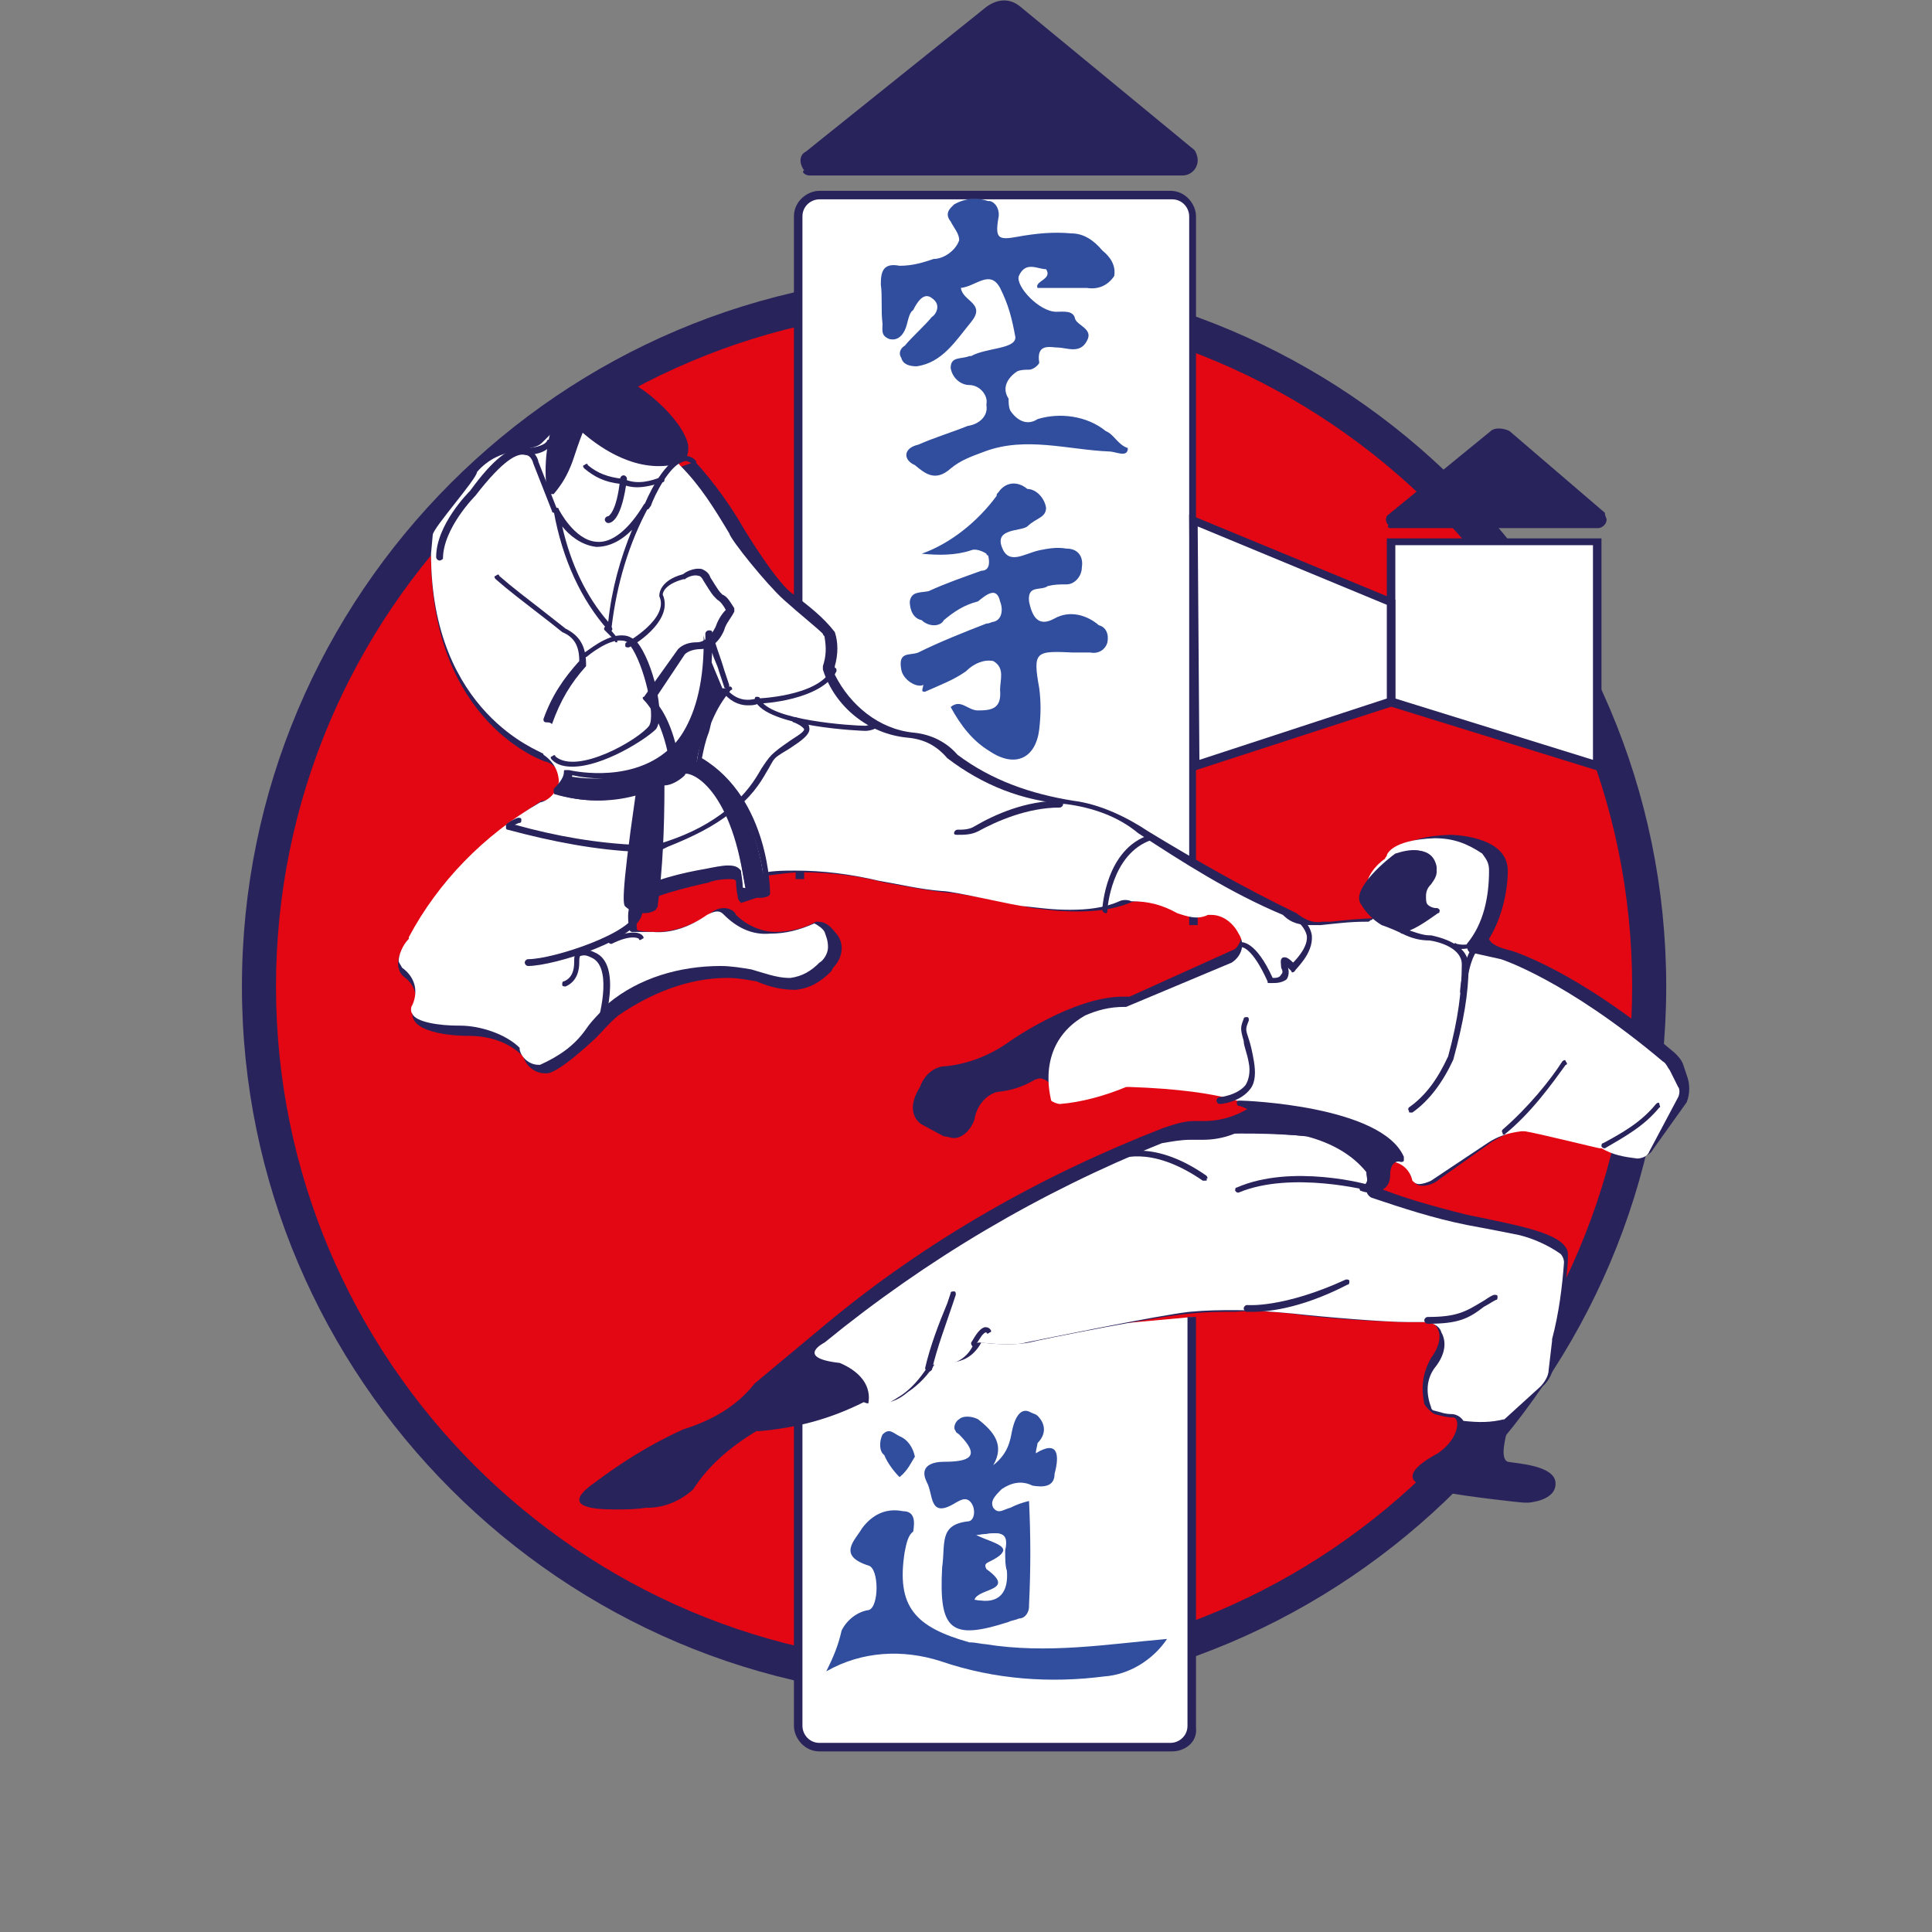 <svg xmlns="http://www.w3.org/2000/svg" xmlns:xlink="http://www.w3.org/1999/xlink" id="Calque_1" x="0px" y="0px" width="113.4px" height="113.4px" viewBox="0 0 113.4 113.4" style="enable-background:new 0 0 113.4 113.4;" xml:space="preserve"><rect x="0" y="0" width="113.4" height="113.4" fill="#808080" stroke="none"/><style type="text/css">	.st0{fill:#E30613;}	.st1{fill:#29235C;}	.st2{fill:#FFFFFF;}	.st3{fill:#1D1D1B;}	.st4{fill:none;}	.st5{fill:#304E9D;}	.st6{fill:none;stroke:#29235C;stroke-width:0.35;stroke-linecap:round;stroke-linejoin:round;}</style><g>	<g>		<circle class="st0" cx="56" cy="57.9" r="40.8"></circle>		<path class="st1" d="M56,99.7c-23,0-41.8-18.8-41.8-41.8c0-23,18.7-41.8,41.8-41.8c23,0,41.8,18.7,41.8,41.8   C97.8,80.9,79,99.7,56,99.7z M56,18.1C34,18.1,16.2,36,16.2,57.9S34,97.7,56,97.7s39.8-17.9,39.8-39.8S77.9,18.1,56,18.1z"></path>	</g>	<path class="st2" d="M30.3,50.1"></path>	<path class="st3" d="M69,68.6L69,68.6z"></path>	<path class="st2" d="M57.4,48.6c2-1.2,4.3-1.7,6.6-1.2"></path>	<path class="st2" d="M31.7,47.9"></path>	<line class="st4" x1="46.9" y1="79.4" x2="46.9" y2="51.5"></line>	<g>		<path class="st2" d="M70,77.3v24.1c0,0.7-0.6,1.2-1.2,1.2l0,0H48.1c-0.7,0-1.2-0.6-1.2-1.2v-22"></path>		<path class="st1" d="M68.8,102.8H48.1c-0.9,0-1.5-0.8-1.5-1.5v-22h0.5v22c0,0.5,0.4,1,1,1h20.6c0.5,0,1-0.4,1-1V77.3h0.5v24.1   C70.3,102.3,69.5,102.8,68.8,102.8z"></path>	</g>	<line class="st4" x1="70" y1="54.2" x2="70" y2="77.3"></line>	<rect x="69.8" y="52.3" class="st1" width="0.5" height="2"></rect>	<g>		<path class="st2" d="M46.9,50V12.7c0-0.7,0.6-1.2,1.2-1.2h20.6c0.7,0,1.2,0.6,1.2,1.2v39.6"></path>		<path class="st1" d="M70.3,52.3h-0.5V12.7c0-0.5-0.4-1-1-1H48.1c-0.5,0-1,0.4-1,1V50h-0.5V12.7c0-0.9,0.8-1.5,1.5-1.5h20.6   c0.9,0,1.5,0.8,1.5,1.5V52.3z"></path>	</g>	<rect x="46.7" y="50" class="st1" width="0.5" height="1.6"></rect>	<path class="st5" d="M64.9,25.3c-1.1-0.9-2.7-1.1-4-0.7c-0.6,0.4-1.2,0.1-1.6-0.5c-0.1-0.2-0.1-0.5-0.1-0.7  c-0.4-0.6-0.1-1.2,0.5-1.6c0.2-0.1,0.5-0.1,0.7-0.1s0.5-0.2,0.6-0.4c-0.2-1.2,0.7-0.9,1.1-0.9c0.5,0,1.3,0.4,1.7-0.4  c0.4-0.7-0.6-0.9-0.7-1.3c-0.1-0.5-0.7-0.4-1.1-0.4c-1,0-2.4-1.5-2.2-2.1c0.4-0.9,1.1-0.4,1.6-0.4c0.4,0.6-0.7,0.7-0.5,1.1  c1.1,0,2,0,2.9,0c0.6,0.1,1.2-0.1,1.6-0.7c0.1-0.6-0.2-1.1-0.7-1.5l0,0c-0.5-0.6-1.1-1-1.8-1c-1.1-0.1-2.1,0-3.2,0.2  c-1.1,0.2-1.3,0.1-1.1-1.1c0.1-0.4-0.1-0.9-0.5-1h-0.1c-0.6-0.2-1.3-0.2-2,0.2c-0.2,0.2-0.6,0.5-0.2,1c0.2,0.4,0.5,0.7,0.5,1.1  c-0.2,0.6-0.9,1.1-1.5,1.1c-0.6,0.2-1.2,0.4-2,0.4c-1-0.2-1.1,0.4-1.1,1.1c0.1,0.7,0,1.5,0.1,2.3c0,0.4-0.1,0.7,0.4,0.9  c0.4,0.1,0.7-0.1,0.9-0.5l0,0c0.2-0.4,0.2-1,0.5-1.2c0.2-0.4,0.6-1.1,1.1-0.7c0.6,0.4,0.2,1,0,1.1c-0.5,0.6-1.1,1.1-1.6,1.7  c-0.2,0.1-0.4,0.4-0.2,0.7c0.1,0.4,0.5,0.5,0.9,0.5c1.5-0.2,2.3-1.5,3.2-2.6s-0.5-1.2-0.6-2c0.9-0.1,1.7-1.1,2.3,0  c0.5,1,0.7,1.8,0.9,2.9c0,0.7-1.7,0.6-2.6,1.1h-0.1c-0.5,0.2-1.1,0-1.1,0.7c0.1,0.6,0.6,1,1.1,1c0.6,0,1.1,0.6,1,1.1v0.1  c0.1,0.6-0.4,1.1-1.1,1.2l0,0c-1,0.4-2,0.7-2.9,1.1c-0.9,0.2-0.9,0.9-0.2,1.2c0.6,0.5,1.2,1,2.1,0.2c0.6-0.5,1.2-0.7,2-1  c2.4-0.9,4.9-0.1,7.3,0c0.4,0,1.1,0.4,1.1-0.2C65.6,26.1,65.4,25.5,64.9,25.3z"></path>	<path class="st5" d="M54.3,40.6c0.9-0.4,1.7-0.7,2.4-1.2c0.5-0.5,1.1-0.7,1.6-0.6c0.7,0.4,0.4,1.1,0.4,1.7c0.1,1.1-0.5,1.2-1.3,1.2  c-0.6,0-1-0.7-1.6-0.2c0.6,1.1,1.3,2,2.3,2.6c1.5,1,2.7,0.4,2.9-1.3c0.1-0.9,0.1-1.6,0-2.4c-0.4-2.2-0.2-2.2,2-2.1c0.4,0,0.6,0,1,0  c0.5,0.1,0.9-0.2,1-0.6c0.1-0.5-0.1-0.9-0.5-1l0,0c-0.7-0.6-1.7-0.9-2.6-0.4c-0.9,0.5-1.3,0-1.5-1c-0.1-1,0.7-0.6,1.1-0.9  c0.4-0.1,0.7-0.1,1.1-0.1c0.5,0,0.9-0.5,0.9-1l0,0c0.1-0.6-0.2-1.1-0.9-1.1c-0.6-0.1-1.1,0-1.6,0.1c-0.9,0.2-1.8,0.9-2.2-0.2  c-0.4-1.1,1.1-0.9,1.5-1.2c0.5-0.5,1.1-0.5,1.1-1.1c-0.1-0.6-0.6-1.1-1.1-1.1c-0.6-0.5-1.3-0.4-1.7,0.2c-0.1,0.1-0.1,0.1-0.1,0.2  c-1.1,1.5-2.7,2.8-4.4,3.4c1,0.1,2,0.1,2.9-0.2c0.2-0.1,0.6,0,0.9,0.2c0,0,0,0.1,0.1,0.1c0.1,0.4,0.1,0.9-0.4,0.9  c-1.1,0.4-2,0.7-3.1,1.2c-0.5,0.1-1,0-1.1,0.6c0,0.5,0.2,1,0.7,1.1c0.4,0.4,1.1,0.4,1.3,0c0.6-0.5,1.2-0.9,2-1.1  c0.5-0.4,1.1-0.9,1.3,0c0.2,0.5,0.1,1.1-0.4,1.2c-0.1,0-0.2,0.1-0.4,0.1c-1.3,0.5-2.8,1.1-4,1.7c-0.5,0.2-1.2-0.1-1,1  c0.1,0.6,0.9,1.1,1.3,0.9C54.1,40.6,54.1,40.6,54.3,40.6z"></path>	<path class="st5" d="M60.8,85.3c0-0.2,0.1-0.5,0.1-0.6c0.5-0.5,0.5-1.1,0-1.6c-0.1-0.1-0.2-0.1-0.4-0.2c-0.7-0.4-1,0.6-1.1,1.1  c-0.1,0.5-0.2,1.3-1.1,2c0.7-1.2,0-2-0.9-2.7c-0.4-0.2-0.9-0.2-1.1,0l0,0c-0.2,0.1-0.4,0.5-0.2,0.7c0,0.1,0.1,0.1,0.2,0.2  c1.3,1.3,0.6,1.6-0.9,1.6c-0.6,0-1.5,0.2-1,1.2c0.4,0.7,0.1,2.2,1.7,1.2c0.2-0.1,0.6-0.4,0.9,0s0.2,1.1-0.2,1.1  c-1.7,0.2-1.3,1.3-1.5,2.7c-0.2,3.7,0.5,4.3,3.9,3.2c0.2-0.1,0.4-0.1,0.6-0.2c0.4,0,0.6-0.4,0.6-0.7c0,0,0,0,0-0.1  c0.1-2.1,0.1-4,0-6.1c-0.4,0.1-0.7,0.2-1.1,0.4c-0.4,0.1-0.7,0.4-1,0c-0.2-0.4,0.1-0.7,0.5-1.1c0.6-0.4,1.2-0.5,1.8-0.2  c0.6,0.1,1.3,0.1,1.3-0.7C62.2,85.4,62.1,84.5,60.8,85.3z M59,91c0,0.5,0,0.9,0.1,1.2c0.1,1.2-0.4,2-1.8,1.7  c0.2-0.7,2.6-0.5,0.7-1.8c-0.1-0.1-0.1-0.2,0.1-0.4c1.8-1,0.1-1.1-0.7-1.6C58.4,90,59.3,89.7,59,91z"></path>	<path class="st2" d="M57.3,90.1c1,0.5,2.6,0.7,0.7,1.6c-0.2,0.1-0.2,0.2-0.1,0.4c1.8,1.3-0.5,1.1-0.7,1.8c1.5,0.2,1.8-0.5,1.8-1.7  c-0.1-0.5-0.1-0.9-0.1-1.2C59.3,89.7,58.4,90,57.3,90.1z"></path>	<path class="st5" d="M57.8,96.5c-0.2,0-0.5-0.1-0.9-0.1c-3.2-0.9-4.3-2.1-3.8-5.3c0.1-0.5,0.2-1,0.5-1.2c0.1-0.6,0.1-1.2-0.6-1.2  c-1-0.2-1.8,0.2-2.4,1c-0.4,0.7-1.5,1.6,0.4,2.2c0.6,0.2,0.6,2.4,0,2.6c-0.7,0.1-1.3,0.6-1.6,1.2c-0.2,0.9-0.5,1.6-0.9,2.4  c2.1-1.2,4.5-1.3,6.7-0.6c3.2,1.1,6.5,1.3,9.6,0.9c1.5-0.1,2.9-1,3.7-2.2C65,96.5,61.5,97.1,57.8,96.5z"></path>	<path class="st5" d="M52.8,84.3c-0.4-0.2-0.6-0.5-1-0.1c-0.2,0.4-0.2,1,0.1,1.2c0.2,0.5,0.6,1,0.9,1.3c0.5-0.4,0.7-0.9,0.9-1.2  C53.6,85,53.3,84.5,52.8,84.3z"></path>	<path class="st1" d="M40.8,27.1c1.1,1.2,2.1,2.6,2.9,4c0,0,2,3.3,2.9,3.8c0.9,0.7,1.7,1.3,2.4,2.2c0.2,0.6,0.2,1.3,0,2  c0,0.1,0,0.2,0,0.5c0.9,1.8,2.6,3.2,4.6,3.4c1.1,0.1,2,0.6,2.6,1.3c2,1.5,4.3,2.3,6.8,2.7c1.6,0.2,3.2,1,4.4,1.8  c2.8,1.7,5.6,3.3,8.7,4.8c0.5,0.4,1,0.6,1.5,0.5h0.5c1-0.1,1.8-0.2,2.7-0.2h0.2c0,0-1.5-1.8,0.9-3.7c0,0,0.2-1.1,3.2-1.2l0,0  c0,0,3.4,0,3.4,2.1c0,1.3-0.4,2.9-1.1,4c0,0,0,0.4,1.3,0.7c0,0,3.8,1.1,9.6,6c0.2,0.2,0.4,0.4,0.5,0.7l0.2,0.6  c0.2,0.5,0.2,1.1,0,1.6l-2,2.8c-0.1,0.2-0.4,0.4-0.7,0.4c-0.9-0.1-1.6-0.2-2.4-0.6h-0.1c-0.5-0.1-3.7-0.9-4.4-1h-0.1  c-0.6,0.1-1.2,0.4-1.7,0.7l-3.1,2.2c-0.2,0.2-0.6,0.4-1,0.4S83,69.4,82.8,69c-0.1-0.5-0.5-0.7-0.9-1l0,0c-0.2,0.2-0.4,0.5-0.4,0.9  c0.1,0.5-0.9,0.7-0.9,0.7c1.7,0.7,3.5,1.2,5.5,1.7c3.4,0.7,5.5,1.1,5.9,2.1c0.2,0.7-0.6,5.1-0.6,5.1l-0.2,1.7  c-0.1,0.5-0.4,1-0.7,1.2l-1.8,2c-0.1,0.1-0.1,0.2-0.2,0.4c-0.1,0.5-0.5,1.8,0,2c0.5,0.1,2.7,0.2,2.8,1.2c0.1,1.1-1.6,1.2-1.6,1.2  s0.1,0-0.2,0s-3.7-0.4-4.6-0.6c-0.7-0.1-1.2-0.2-1.8-0.6c-0.5-0.4,0-1,1.3-1.7c1.3-0.9,1.3-2.1,0.9-2.1l0,0c-0.4,0-0.7-0.1-1.1-0.2  c-0.2-0.1-0.5-0.4-0.6-0.6c-0.2-1-0.1-1.8,0.4-2.7c0.9-1.2,0.4-2.1-0.2-2.1h-0.1c-0.2,0-0.6,0-0.9,0c-1.6,0-5.1-0.2-7-0.5  c-1.1-0.1-2.2-0.2-3.3-0.1c-1,0-1.7,0-2.6,0.1c-1.7,0.1-8.7,1.5-9.5,1.7c-0.5,0.1-1,0.1-1.3,0.1c-0.9,0-1.5-0.1-1.5-0.1  c-0.5,0.9-1.2,1.2-2.2,1.2c-0.1,0-0.4,0-0.5,0c-0.4,0.7-1,1.3-1.6,1.7c-0.6,0.5-1.1,0.7-2,0.7c-0.2,0-0.4,0-0.6-0.1  c-2,1-3.9,1.5-6.1,1.7h-0.2c-1.5,0.9-2.8,2-3.7,3.4l-0.1,0.1c-0.7,0.6-1.6,1-2.6,1h-0.1c-0.6,0.1-1.2,0.1-1.8,0.1  c-1.5,0-3.1-0.2-1.3-1.5c1.6-1.2,3.3-2.3,5.3-3.2c1.6-0.5,3.1-1.3,4.2-2.7l4.2-3.5c5.9-4.9,12.6-8.7,19.8-11.5  c0.6-0.2,1.2-0.4,1.8-0.4h0.6c1.1,0,2.2-0.4,3.1-1.1c0,0-1.3-1-7.1-1.2c-0.1,0-0.2,0-0.4,0.1c-1.2,0.6-2.6,0.9-3.9,1  c-0.4,0-0.6-0.2-0.7-0.6c0-0.4-0.2-0.6-0.6-0.7c-0.1,0-0.2,0-0.4,0.1c-0.7,0.4-1.3,0.6-2.2,0.7c-0.7,0.2-1.2,0.9-1.3,1.6  c-0.2,0.6-0.7,1.1-1.2,1.1c-0.2,0-0.4-0.1-0.6-0.1l-1.3-0.7c0,0-1.1-0.6-0.1-2.2c0.2-0.6,0.7-1.1,1.3-1.2l0,0  c1.5-0.1,2.9-0.7,4-1.5c0,0,3.7-2.6,6.6-2.6h0.4l6.2-2.8c0.4-0.4,0.5-1,0.2-1.2c-0.2-0.5-0.7-0.9-1.1-0.9h-0.1  c-0.4,0.1-0.6,0.1-1,0.1c-0.5,0-0.9-0.1-1.2-0.2c-0.9-0.4-1.6-0.6-2.4-0.6c-0.2,0-0.4,0-0.6,0.1c-1,0.4-2,0.5-3.1,0.5  c-1,0-1.7-0.1-2.6-0.2c0,0-4.2-0.9-4.9-0.9c-1.2-0.1-2.6-0.4-3.8-0.6c-1.5-0.4-3.2-0.6-4.8-0.6c-0.7,0-1.3,0.1-2.1,0.2l0.1,0.9  c0,0,0.2,0.4-0.5,0.4h-0.2L43.5,53c-0.1-0.1-0.2-0.2-0.2-0.4c-0.1-0.4-0.1-0.9-0.1-0.9c-0.1-0.1-0.2-0.1-0.4-0.1  c-0.5,0-1,0.1-1.2,0.2c0,0-3.3,0.7-3.7,1.2c-0.5,0.5-0.6,1.1-0.5,1.6c0.4,0.1,0.9,0.1,1.1,0.1c1.1,0,2.1-0.4,3.1-1  c0.2-0.2,0.5-0.4,0.9-0.4c0.2,0,0.6,0.1,0.7,0.4c0.6,0.6,1.5,1,2.3,1s1.7-0.2,2.4-0.6H48c0.4,0,0.7,0.2,1,0.6  c0.6,0.6,0.5,1.5-0.1,2.1L48.8,57c-0.6,0.6-1.2,1-2.1,1.1l0,0c-0.9,0-1.6-0.2-2.3-0.5c-0.6-0.1-1.1-0.2-1.7-0.2  c-2.3,0-4.5,0.9-6.4,2.2c-0.5,0.4-1,1-1.3,1.3c0,0-2.2,2.1-2.9,2.1h-0.1c-0.6,0-1.1-0.4-1.3-1c-0.9-0.9-2.1-1.2-3.2-1.2h-0.1  c-0.5,0-3.8-0.1-3.1-1.7c0.2-0.6,0.1-1.2-0.5-1.7c0,0-1.1-0.6,0.2-2.3c1.8-3.3,4.6-6.1,7.8-8.1c0.7,0,1.1-0.6,1.1-1.2  c0-0.5-0.4-1-0.9-1.1c0,0-6.7-2.2-6.7-12.1"></path>	<path class="st3" d="M70.4,66.4L70.4,66.4z"></path>	<path class="st2" d="M86,83.2"></path>	<path class="st6" d="M88.6,83.1"></path>	<path class="st2" d="M61.7,64.6c0.1,0.1,0.4,0.2,0.5,0.2c1.3-0.1,2.7-0.5,3.9-1c0.1,0,0.1,0,0.2,0l0,0c5.9,0.2,7.3,1.2,7.5,1.3  c0.2,0.1,0.2,0.4,0.1,0.6c0,0,0,0.1-0.1,0.1c-1,0.7-2,1.1-3.2,1.1h-0.1h-0.6c-0.6,0-1.1,0.1-1.7,0.2C61,70,54.4,73.9,48.4,78.8  c0,0-1.8,0.9,0.9,1.2c2.3,1,1.6,2.6,1.6,2.6l0,0c0.1,0,0.2,0,0.4,0c0.6,0,1.1-0.4,1.6-0.7c0.6-0.4,1.1-1,1.5-1.6  c0.1-0.1,0.2-0.2,0.4-0.2h0.1c0.1,0,0.2,0,0.4,0c0.9,0,1.5-0.5,1.8-1.1c0.1-0.1,0.2-0.2,0.4-0.2l0,0c0,0,0.9,0.1,1.5,0.1  c0.5,0,0.9,0,1.2-0.1c1-0.2,7.8-1.6,9.6-1.8c1.1-0.1,1.8-0.1,2.7-0.1c1.1,0,2.3,0.1,3.4,0.2c1.8,0.2,5.3,0.5,6.8,0.5  c0.2,0,0.5,0,0.7,0c0.1,0,0.2,0,0.2,0c0.4,0,0.9,0.2,1,0.6c0.4,0.7,0.1,1.5-0.4,2.1c-0.5,0.7-0.5,1.5-0.2,2.3  c0,0.1,0.1,0.2,0.2,0.2c0.4,0.1,0.6,0.2,1,0.2l0,0c0.2,0,0.5,0.1,0.7,0.4l0,0c0.9,0.1,1.6,0.1,2.4-0.1l-0.1,0.1l2.2-2  c0.2-0.2,0.5-0.6,0.5-1l0.2-1.7v-0.1c0.4-1.5,0.6-3.1,0.7-4.5c0-0.2-0.1-0.4-0.2-0.5c-0.7-0.5-1.6-0.9-2.4-1.1  c-1-0.2-2-0.4-3.1-0.6c-2-0.4-3.8-1-5.6-1.6c-0.2-0.1-0.4-0.4-0.2-0.5c0-0.1,0.1-0.2,0.2-0.2c0.2,0,0.5-0.1,0.6-0.2  c-0.1-0.5,0.1-1,0.5-1.1c0.1,0,0.2-0.1,0.2-0.1c0.6,0.1,1,0.6,1.1,1.1c0.1,0.1,0.2,0.2,0.4,0.2c0.2,0,0.5-0.1,0.7-0.2l3.3-2.2  c0.6-0.4,1.2-0.6,2-0.7h0.2c0.7,0.1,4.3,1,4.4,1h0.1c0.7,0.4,1.3,0.5,2.1,0.6c0.2,0,0.6-0.1,0.7-0.4l1.7-3.2c0.1-0.2,0.1-0.5,0-0.6  l-0.5-1c-0.1-0.1-0.2-0.4-0.4-0.5c-5.7-4.8-9.5-6-9.5-6l-1.8-0.4c-0.1,0-0.2-0.2-0.2-0.4c0,0,0,0,0-0.1c1-1.2,1.3-2.8,1.3-4.3  c0-0.4-0.1-0.6-0.4-1c-0.9-0.6-1.7-0.9-2.8-0.9c-2.6,0.1-2.8,1-2.8,1c0,0.1-0.1,0.1-0.1,0.2c-0.6,0.4-1.1,1.1-1.1,1.7  c0,0.5,0.1,1.1,0.4,1.3c0.1,0.2,0.1,0.5-0.1,0.6c-0.1,0-0.1,0.1-0.2,0.1h-0.1c-1,0-1.7,0.1-2.7,0.2H77c-0.7,0-1.2-0.1-1.7-0.6  c-3.1-1.3-5.9-3.1-8.5-4.8c-1.2-1-2.7-1.5-4.2-1.7c-2.6-0.2-4.9-1.1-7-2.7c-0.6-0.7-1.3-1.1-2.3-1.2c-2.3-0.2-4.3-1.8-5-4  c0-0.1,0-0.1,0-0.2c0.2-0.6,0.2-1.1,0.1-1.7c0-0.1-0.1-0.1-0.1-0.2c-0.4-0.4-1.3-1.1-2.3-2s-3.1-3.5-3.2-3.9  c-0.9-1.5-1.7-2.8-2.9-4c-0.1-0.1-0.2-0.4-0.2-0.5c-1-3.8-3.2-4.5-4-4.6c-0.1,0-3.8,3.7-3.9,3.8c-0.6,0.6-2.4,0.1-3.8,1.7  c0,0.4-2.6,3.3-2.6,3.7l-0.1,1.1c0,9.4,6.5,11.6,6.5,11.7c0,0,0.1,0,0.1,0.1c0.6,0.4,0.9,1,0.9,1.6c-0.1,0.6-0.6,1.1-1.1,1.2  C28.4,49,25.7,51.8,24,55v0.1c-0.4,0.4-0.6,1-0.6,1.3c0,0.1,0.1,0.2,0.2,0.4c0.7,0.5,1,1.3,0.6,2.2c-0.1,0.1-0.1,0.4,0,0.5  c0.2,0.5,1.6,0.7,2.7,0.7H27c1.2,0,2.7,0.5,3.5,1.3v0.1c0.1,0.5,0.6,0.9,1.1,0.9h0.1c1.1-0.5,2-1.1,2.7-2.1c0.4-0.6,1-1.1,1.3-1.5  c1.8-1.5,4.2-2.2,6.6-2.2c0.6,0,1.2,0.1,1.8,0.2c0.7,0.2,1.5,0.5,2.2,0.5h0.1c0.7-0.1,1.2-0.4,1.7-0.9l0,0c0.2-0.1,0.5-0.5,0.5-0.9  s-0.1-0.6-0.2-0.9c-0.1-0.2-0.4-0.4-0.6-0.5c-0.9,0.4-1.7,0.6-2.6,0.6c-1.1,0.1-2-0.4-2.7-1.1c-0.1-0.1-0.2-0.2-0.4-0.2  c-0.2,0-0.4,0.1-0.6,0.2l0,0c-1,0.7-2.1,1.1-3.2,1c-0.5,0-1,0-1.2,0c-0.1,0-0.2-0.1-0.2-0.4c-0.1-0.7,0-1.5,0.6-2  c0.5-0.6,2.7-1.1,3.9-1.3c0.5-0.1,1-0.2,1.3-0.2c0.2,0,0.5,0,0.7,0.2c0.1,0.1,0.1,0.1,0.1,0.2c0,0,0.1,0.6,0.1,0.9l0,0l0.6,0.1h0.2  l-0.1-0.4c0-0.2,0.1-0.5,0.2-0.5c0.7-0.2,1.5-0.2,2.2-0.2c1.6,0,3.2,0.2,4.9,0.6c1.2,0.2,2.4,0.5,3.7,0.6c0.7,0,4.4,0.9,4.9,0.9  c0.9,0.1,1.6,0.2,2.6,0.2c1,0,2-0.1,2.9-0.5c0.2-0.1,0.5-0.1,0.7,0c1,0,1.8,0.2,2.7,0.7c0.6,0.2,1.2,0.4,1.8,0.1h0.1h0.1  c0.7,0,1.3,0.5,1.6,1.1c0.4,0.6,0.2,1.3-0.4,1.7l-6.2,2.6h-0.1H66c-0.9,0-1.6,0.2-2.3,0.5C60.7,61.3,61.7,64.5,61.7,64.6"></path>	<path class="st1" d="M47.5,10.3h21.9c0.5,0,0.9-0.4,0.9-0.9c0-0.2-0.1-0.5-0.2-0.6L59.9,0.4c-0.6-0.5-1.3-0.5-2,0L47.3,8.9  c-0.4,0.2-0.4,0.7-0.1,1.1C47,10.1,47.3,10.3,47.5,10.3z"></path>	<path class="st1" d="M81.6,31h12.2c0.2,0,0.5-0.2,0.5-0.5c0-0.1-0.1-0.2-0.1-0.4l-5.6-4.8c-0.4-0.2-0.9-0.2-1.1,0l-6,4.9  c-0.2,0.1-0.2,0.5,0,0.6C81.4,30.9,81.5,31,81.6,31z"></path>	<g>		<polygon class="st2" points="81.6,41.2 93.7,44.9 93.7,31.8 81.6,31.8 81.6,35.3   "></polygon>		<path class="st1" d="M94,45.3l-12.6-3.9v-9.8H94V45.3z M81.9,41l11.6,3.6V32H81.9V41z"></path>	</g>	<g>		<polygon class="st2" points="81.6,41.2 70.1,44.9 70,30.5 81.6,35.3   "></polygon>		<path class="st1" d="M69.9,45.3l-0.1-15.1l12.1,5v6.2L69.9,45.3z M70.3,30.9l0.1,13.7l11-3.6v-5.5L70.3,30.9z"></path>	</g>	<path class="st1" d="M32.1,42.4C32.1,42.4,32.1,42.4,32.1,42.4c-0.2,0-0.2-0.1-0.2-0.2c0.5-1.4,1.2-2.4,2.1-3.4  c0-0.9-0.3-1.4-1-1.7c0,0,0,0,0,0c-0.5-0.4-1-0.8-1.4-1.1c-0.9-0.7-1.7-1.3-2.5-2c-0.1-0.1-0.1-0.2,0-0.2c0.1-0.1,0.2-0.1,0.2,0  c0.8,0.7,1.6,1.3,2.5,2c0.5,0.4,0.9,0.7,1.4,1.1c0.8,0.4,1.2,1,1.2,2.1c0,0,0,0.1,0,0.1c-0.9,1-1.5,2-2,3.4  C32.3,42.4,32.2,42.4,32.1,42.4z M34.2,38.8L34.2,38.8L34.2,38.8z"></path>	<path class="st1" d="M33.6,45c-0.5,0-0.9-0.1-1.2-0.4c-0.1-0.1-0.1-0.2,0-0.2c0.1-0.1,0.2-0.1,0.2,0c1.3,1.1,4.9-1,5.5-1.8  c0.4-0.6-0.3-3.6-1.1-4.7c-0.1-0.2-0.3-0.3-0.5-0.3c-0.8-0.1-2,0.9-2,0.9c-0.1,0.1-0.2,0.1-0.2,0c-0.1-0.1-0.1-0.2,0-0.2  c0.1,0,1.3-1.1,2.3-1c0.3,0,0.6,0.2,0.8,0.4c0.9,1.1,1.7,4.3,1.1,5.1C37.9,43.4,35.4,45,33.6,45z"></path>	<path class="st1" d="M39.4,44.3c-0.1,0-0.2-0.1-0.2-0.1c-0.5-2.3-1.4-3.1-1.4-3.1c-0.1-0.1-0.1-0.2,0-0.2l2-2.8  c0.3-0.3,0.7-0.4,1.1-0.4c0.4,0,0.8-0.3,1.1-0.9c0.1-0.3,0.3-0.7,0.6-1c-0.1-0.2-0.3-0.5-0.5-0.6c0,0,0,0,0,0  c-0.3-0.3-0.3-0.3-0.8-1.1c-0.1-0.2-0.2-0.3-0.3-0.3c-0.3-0.1-0.7,0.1-0.8,0.2c0,0,0,0-0.1,0c-1.1,0.3-1.2,0.8-1.2,0.9  c0.7,1.6-1.9,3.1-2,3.1c-0.1,0-0.2,0-0.2-0.1c0-0.1,0-0.2,0.1-0.2c0,0,2.5-1.4,1.9-2.7c0,0,0,0,0,0c0,0-0.1-0.9,1.4-1.3  c0.1-0.1,0.6-0.4,1.1-0.3c0.2,0.1,0.4,0.2,0.5,0.5c0.5,0.8,0.5,0.8,0.7,1c0.3,0.1,0.5,0.5,0.7,0.8c0,0.1,0,0.1,0,0.2  c-0.2,0.4-0.5,0.7-0.6,1.1c-0.3,0.7-0.8,1.1-1.4,1.1c-0.3,0-0.7,0.1-0.9,0.3l-1.8,2.7c0.3,0.3,1,1.2,1.4,3.2  C39.5,44.2,39.5,44.2,39.4,44.3C39.4,44.3,39.4,44.3,39.4,44.3z"></path>	<path class="st1" d="M35.8,37.1c0,0-0.1,0-0.1-0.1c-1.6-1.8-2.7-4.2-3.2-7c0-0.1,0-0.2,0.1-0.2c0.1,0,0.2,0,0.2,0.1  c0,0,0.9,1.8,2.2,1.9c0.9,0.1,1.9-0.7,2.8-2.2c0.1-0.1,0.2-0.1,0.2-0.1c0.1,0,0.1,0.2,0.1,0.2c-1.2,2.2-1.9,4.6-2.2,7.1  C36,37,35.9,37,35.8,37.1C35.8,37.1,35.8,37.1,35.8,37.1z M33,30.9c0.5,2.2,1.4,4.1,2.7,5.6c0.2-1.9,0.7-3.7,1.4-5.4  c-0.7,0.7-1.4,1-2.1,1C34.1,32,33.4,31.4,33,30.9z"></path>	<path class="st1" d="M38,29.9C38,29.9,38,29.9,38,29.9c-0.2,0-0.2-0.1-0.2-0.2c0.1-0.3,1.1-2.6,2.2-2.9c0.3-0.1,0.6,0,0.8,0.2  c0.1,0.1,0.1,0.2,0,0.2c-0.1,0.1-0.2,0.1-0.2,0c-0.2-0.1-0.3-0.2-0.5-0.1c-0.8,0.2-1.7,2-1.9,2.6C38.1,29.8,38.1,29.9,38,29.9z"></path>	<path class="st1" d="M37.4,28.6c-0.4,0-0.7-0.1-1-0.2c-0.9-0.1-1.5-0.4-2.1-0.9c-0.1-0.1-0.1-0.2,0-0.2c0.1-0.1,0.2-0.1,0.2,0  c0.6,0.5,1.2,0.7,2,0.8c0,0,0,0,0.1,0c0.8,0.4,1.7,0.1,2.2-0.1c0.1,0,0.2,0,0.2,0.1c0,0.1,0,0.2-0.1,0.2  C38.3,28.5,37.8,28.6,37.4,28.6z"></path>	<path class="st1" d="M35.7,30.7c-0.1,0-0.2-0.1-0.2-0.2c0-0.1,0.1-0.2,0.2-0.2c0,0,0.5-0.2,0.7-2.2c0-0.1,0.1-0.2,0.2-0.2  c0.1,0,0.2,0.1,0.2,0.2C36.5,30.5,35.9,30.7,35.7,30.7z"></path>	<path class="st1" d="M25.8,32.9c-0.1,0-0.2-0.1-0.2-0.2c0-1.9,1.9-3.8,2-3.9c1.3-1.8,2.4-2.7,3.2-2.5c0.6,0.1,0.8,0.7,0.8,0.8  l1.1,2.8c0,0.1,0,0.2-0.1,0.2s-0.2,0-0.2-0.1l-1.1-2.8c0,0-0.1-0.5-0.5-0.5c-0.4-0.1-1.2,0.2-2.9,2.4c0,0-1.9,1.9-1.9,3.7  C26,32.8,25.9,32.9,25.8,32.9z"></path>	<g>		<path class="st1" d="M32.3,28.8c0.5-0.6,0.9-1.1,1.1-1.8c0.2-0.7,0.5-1.3,0.7-2c0.5,0.5,2.7,2.4,5.3,2.1c2.8-0.4-2.1-5.3-4.2-5   C33.1,22.5,31.9,25.8,32.3,28.8z"></path>		<path class="st1" d="M32.3,29C32.2,29,32.2,29,32.3,29c-0.1,0-0.2-0.1-0.2-0.2c-0.4-3,0.8-6.5,3.1-6.9c1.7-0.2,5,2.7,5.2,4.3   c0,0.4,0,1-1,1.1c-2.4,0.4-4.5-1.3-5.2-1.9c-0.2,0.5-0.4,1.1-0.6,1.7c-0.3,0.8-0.6,1.3-1.1,1.9C32.4,29,32.3,29,32.3,29z    M35.4,22.3c-0.1,0-0.1,0-0.1,0c-1.8,0.3-3,3.1-2.8,6.1c0.3-0.5,0.6-0.9,0.8-1.4c0.2-0.7,0.5-1.4,0.7-2c0-0.1,0.1-0.1,0.1-0.1   c0.1,0,0.1,0,0.2,0c0.2,0.2,2.5,2.4,5.1,2c0.7-0.1,0.7-0.4,0.7-0.7C39.9,24.9,36.9,22.3,35.4,22.3z"></path>	</g>	<g>		<path class="st1" d="M30.9,26.5c0,0,1.1,0,1.3-0.5"></path>		<path class="st1" d="M30.9,26.7c-0.1,0-0.2-0.1-0.2-0.2s0.1-0.2,0.2-0.2c0.3,0,1-0.1,1.2-0.4c0-0.1,0.1-0.1,0.2-0.1   c0.1,0,0.1,0.1,0.1,0.2C32.1,26.7,31,26.7,30.9,26.7z"></path>	</g>	<path class="st1" d="M43.9,41.4c-0.6,0-1.1-0.3-1.5-0.8c-0.1-0.1,0-0.2,0-0.2s0.2,0,0.2,0c0.5,0.6,1.1,0.8,1.8,0.6c0,0,0,0,0,0  c0,0,3.6-0.1,4.4-1.7c0-0.1,0.2-0.1,0.2-0.1c0.1,0,0.1,0.1,0.1,0.2c-0.9,1.7-4.3,1.9-4.6,1.9C44.3,41.4,44.1,41.4,43.9,41.4z"></path>	<g>		<path class="st1" d="M42.6,40.6c-0.5,0.6-0.9,1.1-1.1,1.8c-0.2,0.9-0.5,1.5-0.6,2.3c3.9,2.3,4,7.6,4,7.8c0,0.2-1.1-0.1-1.1-0.1   l-0.2-1.1c-0.9-5.4-3.4-6.4-3.8-5.7c-0.4,0.4-0.9,0.6-1.2,0.5c0,2.4-0.1,5-0.4,7.3c-0.5,0.1-1.1,0.1-1.5-0.2   c-0.2-0.2,0.7-6.6,0.7-6.6c-1.6,0.5-3.2,0.5-4.9,0c0.4-0.4,0.6-0.7,0.6-1.1c0,0,8.4,2.2,8.2-8.2c0.2,1.1,0.7,2.1,1.1,3.1"></path>		<path class="st1" d="M37.7,53.6c-0.3,0-0.7-0.1-1-0.4c-0.1-0.1-0.3-0.3,0.6-6.5c-1.5,0.4-3.1,0.4-4.7-0.1c-0.1,0-0.1-0.1-0.1-0.1   s0-0.1,0-0.2c0.4-0.4,0.6-0.7,0.6-1c0-0.1,0-0.1,0.1-0.1c0,0,0.1,0,0.2,0c0,0,3.3,0.8,5.6-1c1.7-1.3,2.5-3.7,2.4-7   c0-0.1,0.1-0.2,0.2-0.2c0.1,0,0.2,0,0.2,0.1c0.2,0.8,0.5,1.5,0.7,2.2c0.1,0.3,0.2,0.6,0.3,0.9c0,0,0,0.1,0,0.1c0,0,0.1,0,0.1,0   c0.1,0.1,0.1,0.2,0,0.2c-0.5,0.6-0.8,1.1-1.1,1.8c-0.1,0.2-0.1,0.4-0.2,0.7c-0.2,0.5-0.3,1-0.4,1.5c4,2.4,4,7.9,4,7.9   c0,0.1,0,0.1-0.1,0.2c-0.2,0.1-0.8,0-1.2-0.2c-0.1,0-0.1-0.1-0.1-0.1l-0.2-1.1c-0.7-4.2-2.3-5.6-3.1-5.8c-0.2,0-0.3,0-0.3,0.1   c-0.3,0.3-0.8,0.6-1.2,0.6c0,2.5-0.1,4.9-0.4,7.1c0,0.1-0.1,0.1-0.1,0.2C38.2,53.6,37.9,53.6,37.7,53.6z M36.9,53   c0.3,0.3,0.9,0.3,1.2,0.2c0.2-2.2,0.4-4.7,0.4-7.2c0-0.1,0-0.1,0.1-0.1c0,0,0.1,0,0.2,0c0.3,0.1,0.7-0.1,1-0.4   c0.1-0.2,0.4-0.3,0.7-0.2c0.9,0.2,2.7,1.6,3.4,6l0.2,1c0.3,0.1,0.6,0.2,0.8,0.2c0-0.7-0.3-5.4-3.9-7.6c-0.1,0-0.1-0.1-0.1-0.2   c0.1-0.6,0.2-1.1,0.4-1.7c0.1-0.2,0.1-0.4,0.2-0.7c0.2-0.7,0.6-1.2,1.1-1.9c-0.1,0-0.1-0.1-0.1-0.1c-0.1-0.3-0.2-0.6-0.3-0.9   c-0.1-0.4-0.3-0.7-0.4-1.1c-0.1,2.8-1,4.9-2.5,6.1c-2.1,1.7-4.9,1.3-5.7,1.1c-0.1,0.3-0.2,0.5-0.4,0.8c1.6,0.4,3,0.4,4.5-0.1   c0.1,0,0.1,0,0.2,0c0,0,0.1,0.1,0.1,0.2C37.3,49.4,36.8,52.6,36.9,53z"></path>	</g>	<path class="st1" d="M50.8,42.9c-0.1,0-5.8-0.2-6.5-1.8c0-0.1,0-0.2,0.1-0.2c0.1,0,0.2,0,0.2,0.1c0.5,1.3,5.5,1.6,6.2,1.6  c0.1,0,0.3-0.1,0.4-0.1c0,0-0.1-0.1-0.2-0.1c-0.1,0-0.1-0.1-0.1-0.2c0-0.1,0.1-0.1,0.2-0.1c0.3,0.2,0.5,0.3,0.4,0.5  C51.5,42.8,51,42.9,50.8,42.9z"></path>	<path class="st1" d="M38,50.1c-0.2,0-0.3,0-0.5-0.1c-2.5-0.1-5.1-0.6-7.7-1.3c-0.1,0-0.1-0.1-0.1-0.1s0-0.1,0-0.2  c0.1-0.1,0.4-0.3,0.7-0.4c0.1,0,0.2,0,0.2,0.1c0,0.1,0,0.2-0.1,0.2c-0.1,0-0.2,0.1-0.3,0.1c2.5,0.7,4.9,1.1,7.3,1.2  c0.6,0.1,1,0,1.6-0.2c1.5-0.5,2.6-1.1,3.6-1.9c1.1-0.9,1.6-1.7,2-2.4c0.2-0.3,0.4-0.6,0.6-0.8c0.2-0.2,0.6-0.5,0.9-0.7  c0.4-0.3,1-0.6,1-0.8c0,0-0.1-0.2-0.6-0.4c-0.1,0-0.1-0.1-0.1-0.2c0-0.1,0.1-0.1,0.2-0.1c0.3,0.1,0.8,0.3,0.8,0.6  c0.1,0.4-0.5,0.8-1.1,1.2c-0.3,0.2-0.7,0.4-0.9,0.6c-0.2,0.2-0.3,0.5-0.5,0.8c-0.4,0.7-0.9,1.5-2.1,2.4c-1,0.8-2.2,1.4-3.7,2  C38.8,49.9,38.4,50.1,38,50.1z"></path>	<path class="st1" d="M36.2,37.7c-0.1,0-0.1,0-0.1-0.1L35.5,37c-0.1-0.1,0-0.2,0-0.2c0.1-0.1,0.2,0,0.2,0l0.5,0.6  c0.1,0.1,0,0.2,0,0.2C36.3,37.7,36.2,37.7,36.2,37.7z"></path>	<path class="st1" d="M35.2,60.5C35.2,60.5,35.2,60.5,35.2,60.5c-0.1,0-0.2-0.1-0.2-0.2c0.3-1,0.9-3.6-0.3-4.1  c-0.4-0.2-0.5-0.1-0.6-0.1c-0.1,0-0.1,0.2-0.1,0.4c0,0.4-0.1,1.1-0.8,1.4c-0.1,0-0.2,0-0.2-0.1c0-0.1,0-0.2,0.1-0.2  c0.5-0.2,0.6-0.7,0.6-1.1c0-0.3,0-0.6,0.3-0.7c0.2-0.1,0.5-0.1,0.9,0.1c1.7,0.7,0.5,4.3,0.5,4.5C35.3,60.5,35.3,60.5,35.2,60.5z"></path>	<path class="st1" d="M31,56.7c-0.1,0-0.2-0.1-0.2-0.2s0.1-0.2,0.2-0.2c1.5,0,6.3-1.6,6.3-2.8c0-0.1,0.1-0.2,0.2-0.2  s0.2,0.1,0.2,0.2C37.7,55.1,32.5,56.7,31,56.7z"></path>	<path class="st6" d="M37.8,54.7"></path>	<path class="st1" d="M35.9,55.4c-0.1,0-0.1,0-0.2-0.1c0-0.1,0-0.2,0.1-0.2c1.4-0.6,1.8-0.3,1.9-0.2c0.1,0.1,0.1,0.2,0,0.2  c-0.1,0.1-0.2,0.1-0.2,0C37.5,55.1,37.1,54.8,35.9,55.4C36,55.4,36,55.4,35.9,55.4z"></path>	<path class="st1" d="M56.2,49C56.1,49,56,49,56,48.9s0.1-0.2,0.2-0.2c0.3,0,0.7,0,1-0.2c1.2-0.7,3-1.5,5-1.5c0.1,0,0.2,0.1,0.2,0.2  s-0.1,0.2-0.2,0.2c-1.9,0-3.7,0.8-4.8,1.4C57,49,56.6,49,56.2,49z"></path>	<path class="st1" d="M64.9,53.6C64.9,53.6,64.9,53.6,64.9,53.6c-0.1,0-0.2-0.1-0.2-0.2c0-0.1,0.2-3.6,2.8-4.4c0.1,0,0.2,0,0.2,0.1  c0,0.1,0,0.2-0.1,0.2c-2.4,0.8-2.6,4.1-2.6,4.1C65,53.5,65,53.6,64.9,53.6z"></path>	<path class="st1" d="M74.7,57.7c-0.1,0-0.1,0-0.2,0c-0.1,0-0.1,0-0.1-0.1c-0.9-2-1.5-2-1.5-2c-0.1,0-0.2-0.1-0.2-0.1  c0-0.1,0.1-0.2,0.1-0.2c0.1,0,0.9-0.1,1.9,2.1c0.2,0,0.4,0,0.5-0.2c0.1-0.1,0.1-0.2,0-0.4c0-0.2-0.1-0.5,0.1-0.6  c0.1,0,0.2-0.1,0.6,0.3c0.3-0.3,0.9-1,0.8-1.6c-0.1-0.4-0.4-0.8-1-1.1c-0.1,0-0.1-0.1-0.1-0.2c0-0.1,0.1-0.1,0.2-0.1  c0.7,0.4,1.1,0.8,1.2,1.4c0.1,1.1-1,2-1,2.1c-0.1,0.1-0.2,0.1-0.2,0c-0.1-0.1-0.1-0.1-0.2-0.2c0,0,0,0,0,0c0.1,0.3,0,0.6-0.1,0.7  C75.2,57.7,74.9,57.7,74.7,57.7z"></path>	<path class="st1" d="M54.5,80.5C54.5,80.5,54.5,80.5,54.5,80.5c-0.1,0-0.2-0.1-0.2-0.2c0.3-1.3,0.8-2.6,1.3-3.8l0.2-0.6  c0-0.1,0.1-0.1,0.2-0.1c0.1,0,0.1,0.1,0.1,0.2l-0.2,0.6c-0.4,1.2-0.9,2.5-1.2,3.8C54.6,80.5,54.6,80.5,54.5,80.5z"></path>	<path class="st1" d="M57.2,79.1C57.2,79.1,57.1,79.1,57.2,79.1C57,79,57,78.9,57,78.8c0.1-0.1,0.4-0.8,0.8-0.9c0.1,0,0.2,0,0.3,0.1  c0.1,0.1,0.1,0.2,0,0.2c-0.1,0.1-0.2,0.1-0.2,0c0,0,0,0,0,0c-0.2,0-0.4,0.4-0.6,0.7C57.3,79,57.2,79.1,57.2,79.1z"></path>	<path class="st1" d="M70.7,69.3c0,0-0.1,0-0.1,0c-3.2-2.2-5-1.2-5.1-1.2c-0.1,0-0.2,0-0.2-0.1c0-0.1,0-0.2,0.1-0.2  c0.1,0,2.1-1.1,5.4,1.2c0.1,0.1,0.1,0.2,0,0.2C70.9,69.3,70.8,69.3,70.7,69.3z"></path>	<path class="st1" d="M72.7,70c-0.1,0-0.1,0-0.2-0.1c0-0.1,0-0.2,0.1-0.2c3.2-1.4,7.7-0.2,7.9-0.1c0.1,0,0.1,0.1,0.1,0.2  c0,0.1-0.1,0.1-0.2,0.1C80.4,69.9,75.8,68.7,72.7,70C72.7,70,72.7,70,72.7,70z"></path>	<g>		<path class="st1" d="M70.4,66.6c2.1-0.1,4.3-0.1,6.4,0.1c1.5,0.4,2.8,1.1,3.7,2.2c0,0.1,0.2,0.9-0.4,0.9c0,0,1.3,0.4,1.3-0.9   c0-1.1,0.9-0.9,0.9-0.9c-1.2-2.9-9.4-3.2-9.4-3.2S75.9,65.7,70.4,66.6z"></path>		<path class="st1" d="M80.4,70c-0.3,0-0.5-0.1-0.5-0.1c-0.1,0-0.1-0.1-0.1-0.2s0.1-0.2,0.2-0.2c0.1,0,0.2,0,0.2-0.1   c0.1-0.1,0-0.4,0-0.5c0,0,0,0,0-0.1c-0.8-1-2-1.7-3.5-2.1c-1.8-0.2-4-0.3-6.3-0.1c-0.1,0-0.2-0.1-0.2-0.2s0.1-0.2,0.1-0.2   c3-0.5,3.1-0.9,3.1-0.9c0-0.1-0.3-0.3-0.7-0.4c-0.1,0-0.1-0.1-0.1-0.2c0-0.1,0.1-0.1,0.2-0.1c0,0,0,0,0,0c0.3,0,8.3,0.3,9.6,3.3   c0,0.1,0,0.1,0,0.2s-0.1,0.1-0.2,0.1c0,0-0.2-0.1-0.4,0.1c-0.1,0.1-0.2,0.3-0.2,0.6c0,0.4-0.1,0.7-0.4,0.9   C81,69.9,80.7,70,80.4,70z M73,66.3c1.3,0,2.6,0.1,3.8,0.2c1.6,0.4,3,1.2,3.8,2.3c0,0,0,0.1,0,0.1c0,0,0,0,0,0.1   c0,0.2,0.1,0.4,0,0.7c0.1,0,0.3,0,0.4-0.1c0.2-0.1,0.2-0.3,0.2-0.6c0-0.4,0.1-0.7,0.3-0.9c0.1-0.1,0.3-0.1,0.4-0.1   c-1.2-2-6.3-2.6-8.3-2.8c0.1,0.1,0.2,0.2,0.2,0.4c0,0.2-0.2,0.5-1.3,0.8C72.7,66.3,72.8,66.3,73,66.3z"></path>	</g>	<path class="st1" d="M73.5,77c-0.2,0-0.3,0-0.3,0c-0.1,0-0.2-0.1-0.2-0.2c0-0.1,0.1-0.2,0.2-0.2c0,0,2.1,0.2,5.8-1.5  c0.1,0,0.2,0,0.2,0.1s0,0.2-0.1,0.2C76.2,76.9,74.2,77,73.5,77z"></path>	<path class="st1" d="M83.8,77.7c-0.1,0-0.2-0.1-0.2-0.2s0.1-0.2,0.2-0.2c1.7,0,2.2-0.3,3.2-0.9c0.2-0.1,0.4-0.3,0.7-0.4  c0.1,0,0.2,0,0.2,0.1c0,0.1,0,0.2-0.1,0.2c-0.2,0.1-0.5,0.3-0.7,0.4C86.2,77.4,85.6,77.7,83.8,77.7z"></path>	<path class="st1" d="M71.6,64.8c-0.1,0-0.2-0.1-0.2-0.2c0-0.1,0.1-0.2,0.2-0.2c0,0,1-0.1,1.5-0.7c0.2-0.3,0.3-0.8,0.2-1.3  c-0.1-0.6-0.3-1-0.3-1.3c-0.2-0.7-0.2-0.8,0-1.3c0-0.1,0.1-0.1,0.2-0.1c0.1,0,0.1,0.1,0.1,0.2c-0.2,0.5-0.2,0.5,0,1.1  c0.1,0.3,0.2,0.7,0.3,1.3c0.1,0.6,0.1,1.2-0.2,1.6C72.8,64.7,71.7,64.8,71.6,64.8C71.6,64.8,71.6,64.8,71.6,64.8z"></path>	<path class="st1" d="M85.9,58.4C85.9,58.4,85.9,58.4,85.9,58.4c-0.1,0-0.2-0.1-0.2-0.2c0-0.2,0.2-2.3,1-2.9  c0.2-0.1,0.4-0.2,0.7-0.1c0.1,0,0.1,0.1,0.1,0.2c0,0.1-0.1,0.1-0.2,0.1c-0.1,0-0.3,0-0.4,0.1c-0.6,0.4-0.8,2-0.9,2.6  C86.1,58.4,86,58.4,85.9,58.4z"></path>	<path class="st1" d="M82.8,65.3c-0.1,0-0.1,0-0.1-0.1c-0.1-0.1,0-0.2,0-0.2c1-0.7,1.7-1.7,2.3-3c0.6-2.2,0.8-3.9,0.8-5.4  c0-0.9-1.2-1.3-1.9-1.4c0,0,0,0,0,0c-0.5,0-1-0.1-1.6-0.4c-0.1,0-0.1-0.1-0.1-0.2c0-0.1,0.1-0.1,0.2-0.1c0.6,0.2,1.1,0.4,1.5,0.4  c0,0,0,0,0.1,0c1.4,0.3,2.2,0.9,2.2,1.8c0,1.6-0.3,3.3-0.9,5.5c-0.6,1.3-1.4,2.4-2.4,3.1C82.9,65.3,82.9,65.3,82.8,65.3z"></path>	<g>		<path class="st1" d="M82.1,54.5c0.5,0.1,2.2-1.1,2.2-1.1c-0.5,0-0.9-0.4-0.7-0.9l0,0c0-0.9,1.1-1,0.6-2s-2.1-0.4-2.1-0.4   s-2.6,2-2,2.8c0.2,0.5,0.6,0.9,1.1,1.1c0,0,0.6,0.2,1.1,0.5"></path>		<path class="st1" d="M82.3,54.8C82.3,54.8,82.3,54.8,82.3,54.8c-0.6-0.3-1.2-0.5-1.2-0.5c-0.5-0.3-0.9-0.7-1.2-1.2   c-0.7-0.9,1.7-2.8,2-3c0,0,0,0,0,0c0.1,0,1.7-0.7,2.3,0.5c0.3,0.7,0,1-0.2,1.3c-0.2,0.2-0.3,0.4-0.3,0.7c0,0.2,0,0.4,0.1,0.5   c0.1,0.1,0.3,0.2,0.5,0.2c0.1,0,0.1,0,0.2,0.1c0,0.1,0,0.2-0.1,0.2c-0.3,0.2-1.2,0.9-1.9,1.1c0,0,0,0.1,0,0.1   C82.5,54.7,82.4,54.8,82.3,54.8z M82.1,54.3C82.1,54.3,82.1,54.3,82.1,54.3c0.2,0.1,1-0.4,1.7-0.8c-0.1-0.1-0.2-0.1-0.3-0.3   c-0.2-0.2-0.2-0.5-0.1-0.7c0-0.4,0.2-0.7,0.4-0.9c0.3-0.3,0.4-0.5,0.2-0.9c-0.4-0.8-1.7-0.4-1.8-0.3c-0.8,0.6-2.3,2-1.9,2.6   c0.2,0.5,0.6,0.8,1,1C81.3,54,81.7,54.1,82.1,54.3z"></path>	</g>	<path class="st1" d="M85.8,55.7c-0.1,0-0.3,0-0.4,0c-0.1,0-0.2-0.1-0.1-0.2c0-0.1,0.1-0.2,0.2-0.1c0.4,0.1,1,0.1,1.4-0.5  c0.1-0.1,0.2-0.1,0.2-0.1c0.1,0,0.1,0.2,0.1,0.2C86.8,55.4,86.4,55.7,85.8,55.7z"></path>	<path class="st1" d="M88.3,66.6c-0.1,0-0.1,0-0.1-0.1c-0.1-0.1,0-0.2,0-0.2c1.5-1.3,2.8-2.9,3.5-4c0.1-0.1,0.2-0.1,0.2,0  c0.1,0.1,0.1,0.2,0,0.2c-0.8,1.1-2,2.8-3.6,4.1C88.4,66.6,88.4,66.6,88.3,66.6z"></path>	<path class="st1" d="M94.2,67.4c-0.1,0-0.1,0-0.2-0.1c0-0.1,0-0.2,0.1-0.2l0,0c1.1-0.6,2.2-1.2,3.1-2.3c0.1-0.1,0.2-0.1,0.2,0  s0.1,0.2,0,0.2C96.5,66.1,95.4,66.7,94.2,67.4C94.3,67.3,94.2,67.4,94.2,67.4z"></path></g></svg>